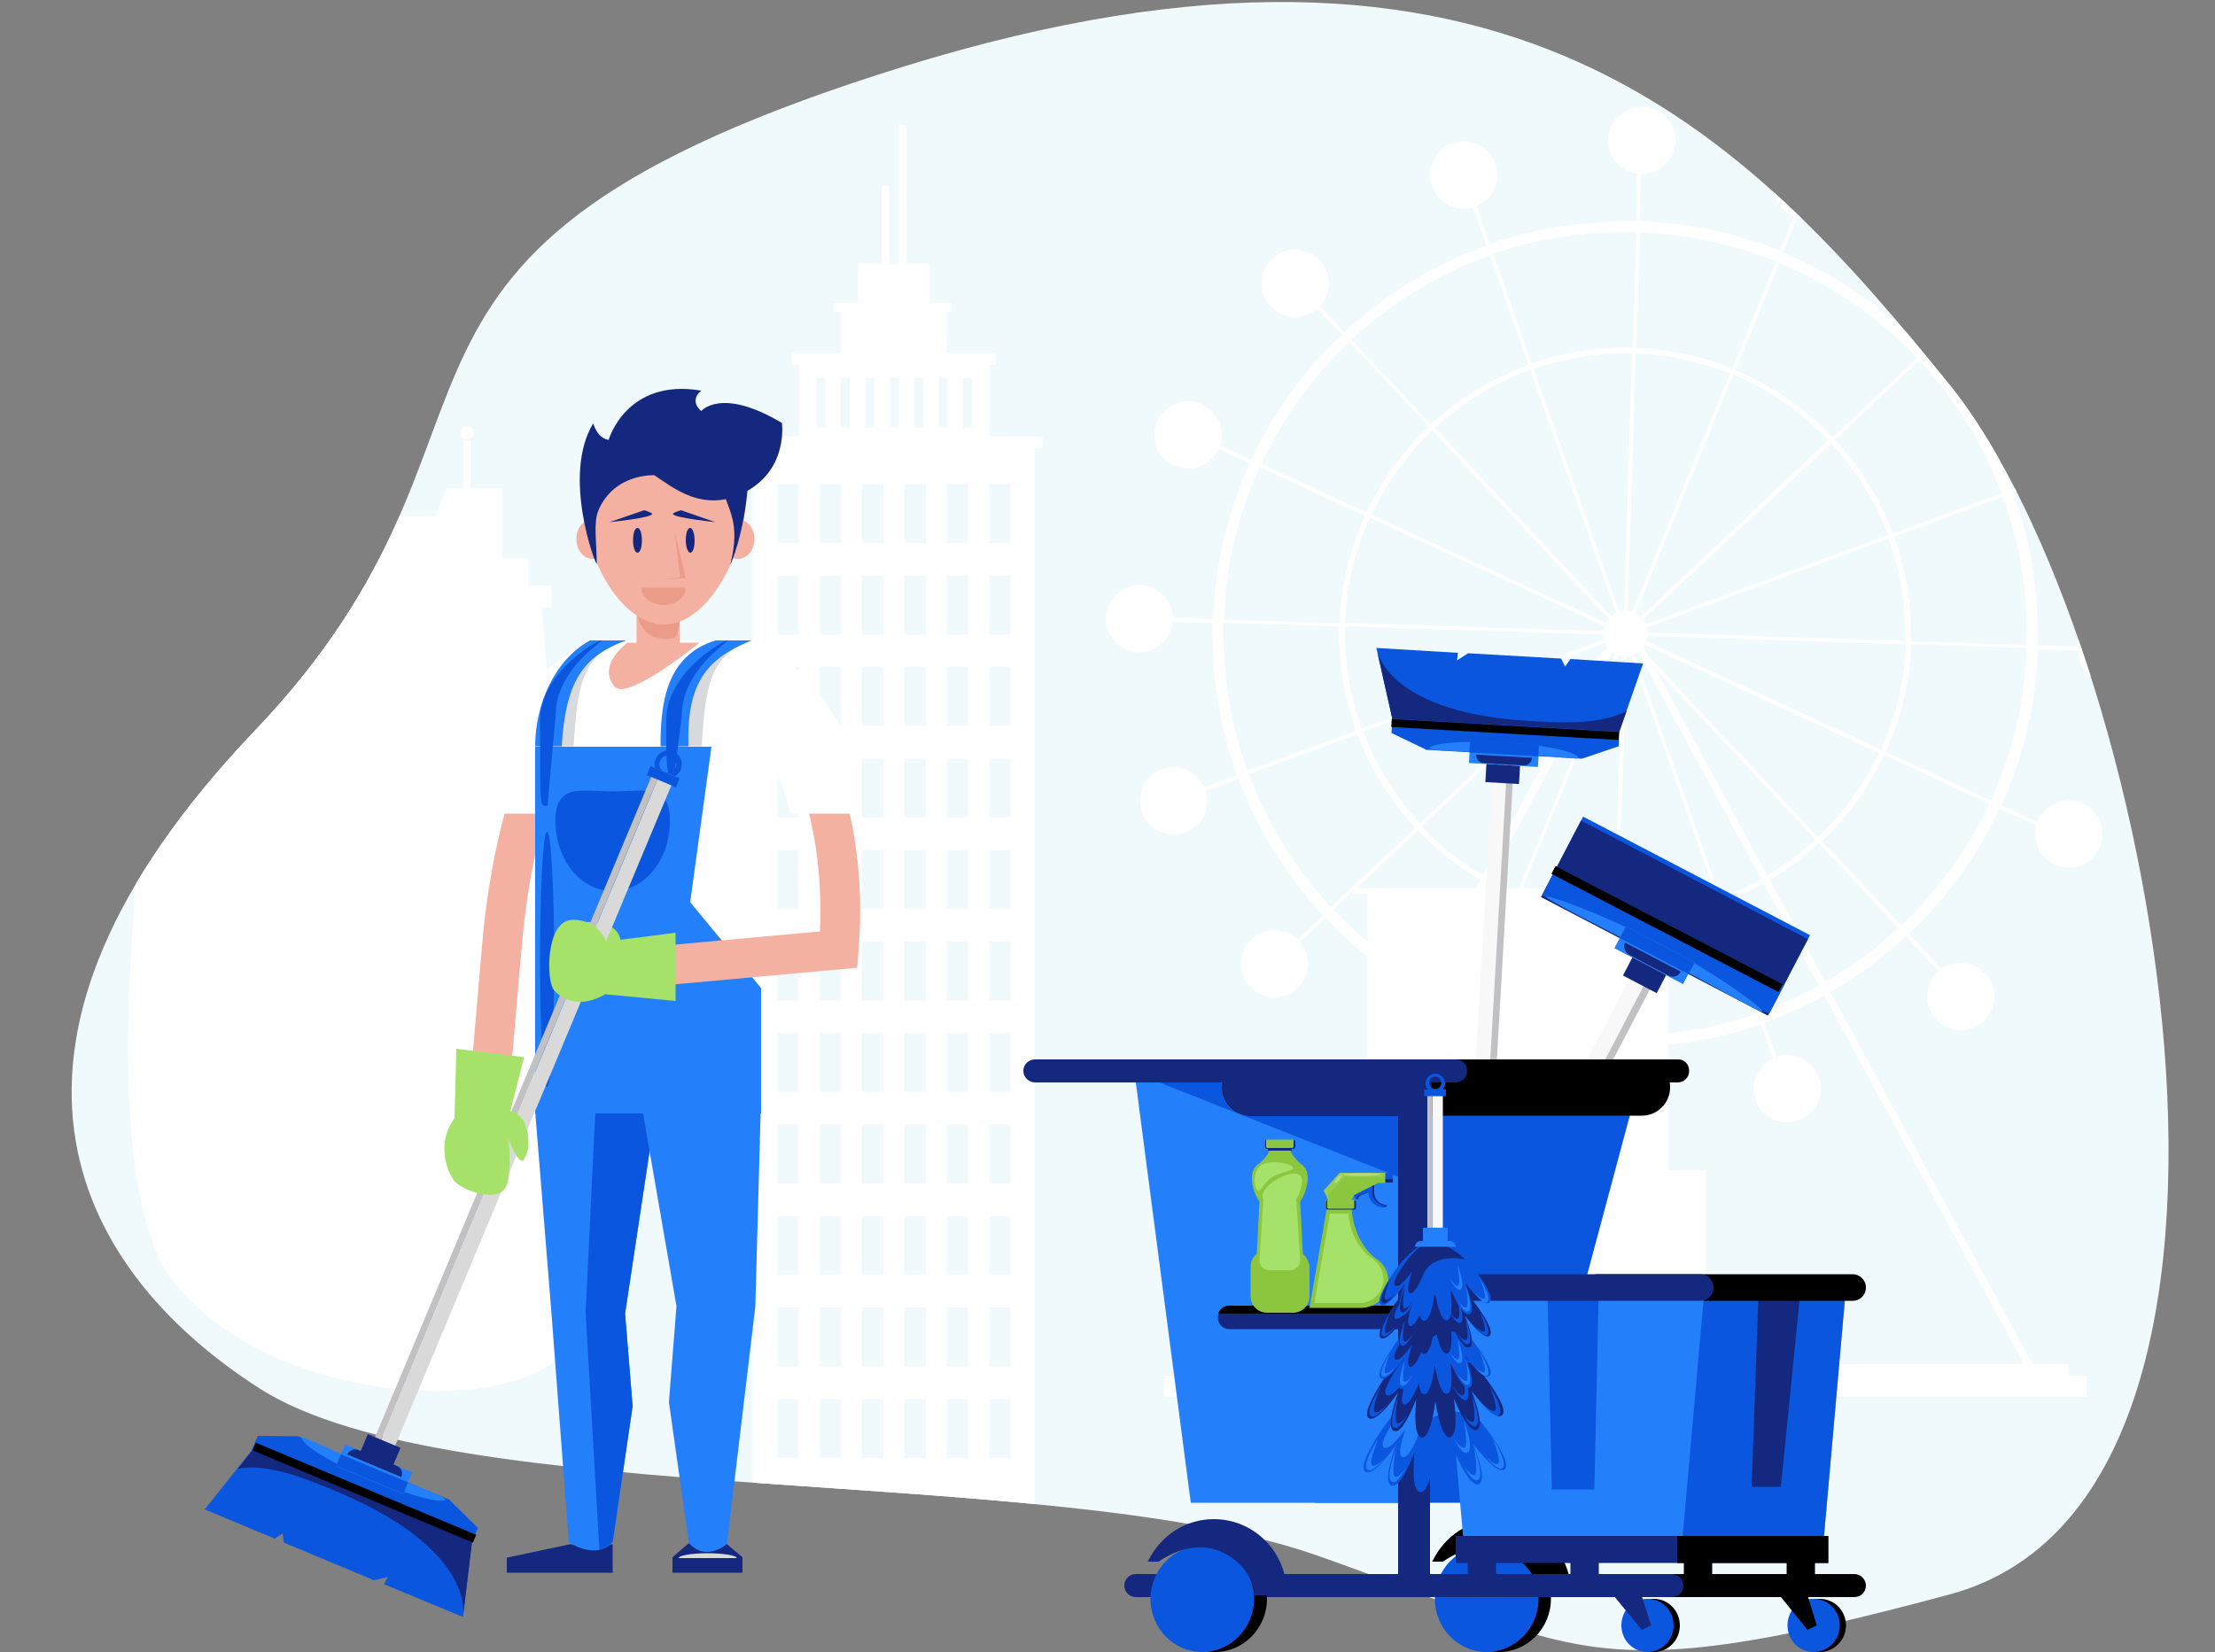 <?xml version="1.0" encoding="utf-8"?>
<!-- Generator: Adobe Illustrator 23.0.0, SVG Export Plug-In . SVG Version: 6.00 Build 0)  -->
<svg version="1.1" id="Layer_1" xmlns="http://www.w3.org/2000/svg" xmlns:xlink="http://www.w3.org/1999/xlink" x="0px" y="0px"
	 viewBox="0 0 500 373" style="enable-background:new 0 0 500 373;" xml:space="preserve">
<rect x="0" y="0" width="500" height="373" fill="#808080" stroke="none"/>
<style type="text/css">
	.st0{fill-rule:evenodd;clip-rule:evenodd;fill:#FFFFFF;}
	.st1{fill:none;stroke:#F4FBFD;stroke-width:7.391;}
	.st2{fill-rule:evenodd;clip-rule:evenodd;fill:#F0F9FC;}
	.st3{clip-path:url(#SVGID_2_);}
	.st4{fill:#FFFFFF;}
	.st5{fill:#F0F9FC;}
	.st6{fill:#D9E8EC;}
	.st7{fill:#0A56DF;}
	.st8{fill:#13287E;}
	.st9{fill:#792028;}
	.st10{fill:#F8F8F8;}
	.st11{fill:#C1C0C3;}
	.st12{fill:#247FFB;}
	.st13{fill:#B12E3C;}
	.st14{fill:#D29526;}
	.st15{fill:#8CC63F;}
	.st16{opacity:0.1;fill:#FFFFFF;}
	.st17{opacity:0.3;fill:#FFFFFF;}
	.st18{fill:#A6E26A;}
	.st19{fill:#F4B1A1;}
	.st20{fill:#D7D9DD;}
	.st21{fill:#D9D9D9;}
	.st22{fill:#EB9C89;}
</style>
<g>
	<path class="st0" d="M235.6,57.6c27.6-14.9,53-20.6,76.3-17c23.3,3.6,43.6,12.5,61,26.6v249.6l-137.3,8.4
		C235.6,325.2,235.6,57.6,235.6,57.6z"/>
	<line class="st1" x1="307" y1="34.9" x2="307" y2="335.1"/>
	<line class="st1" x1="230.9" y1="194.5" x2="418.9" y2="199.7"/>
</g>
<path class="st2" d="M204.4,14.9C340.2-27,394.1,30,440.1,86.9c46,56.9,83.2,250.7,0,273.1c-83.2,22.4-83.2,12.1-143.1-8.9
	c-59.9-20.9-195-9.8-238.4-37.6c-43.3-27.8-68-78.3-1.1-148.5C124.4,94.9,68.5,56.9,204.4,14.9L204.4,14.9z"/>
<g>
	<defs>
		<path id="SVGID_1_" d="M204.4,14.9C340.2-27,394.1,30,440.1,86.9c46,56.9,83.2,250.7,0,273.1c-83.2,22.4-83.2,12.1-143.1-8.9
			c-59.9-20.9-195-9.8-238.4-37.6c-43.3-27.8-68-78.3-1.1-148.5C124.4,94.9,68.5,56.9,204.4,14.9L204.4,14.9z"/>
	</defs>
	<clipPath id="SVGID_2_">
		<use xlink:href="#SVGID_1_"  style="overflow:visible;"/>
	</clipPath>
	<g class="st3">
		<g>
			<g>
				<rect x="169.9" y="99.2" class="st4" width="63.7" height="253.7"/>
				<rect x="180.4" y="81" class="st4" width="42.9" height="106.6"/>
				<rect x="189.9" y="69.5" class="st4" width="23.8" height="59.1"/>
				<polygon class="st4" points="209.9,99.8 193.7,99.8 193.7,59.5 199.6,59.5 205.4,59.5 209.9,59.5 				"/>
				<g>
					<polygon class="st4" points="200.7,82.3 199,82.3 199,42 199.6,42 200.2,42 200.7,42 					"/>
					<polygon class="st4" points="204.6,68.4 202.9,68.4 202.9,28.1 203.5,28.1 204.1,28.1 204.6,28.1 					"/>
				</g>
				<rect x="168.2" y="98.5" class="st4" width="67.1" height="2.7"/>
				<rect x="178.8" y="79.7" class="st4" width="46" height="2.6"/>
				<rect x="188.2" y="68.4" class="st4" width="26.5" height="2"/>
				<rect x="184.3" y="85.3" class="st5" width="2" height="11.2"/>
				<rect x="189.8" y="85.3" class="st5" width="2" height="11.2"/>
				<rect x="195.3" y="85.3" class="st5" width="2" height="11.2"/>
				<rect x="200.9" y="85.3" class="st5" width="2" height="11.2"/>
				<rect x="206.4" y="85.3" class="st5" width="2" height="11.2"/>
				<rect x="211.9" y="85.3" class="st5" width="2" height="11.2"/>
				<rect x="217.4" y="85.3" class="st5" width="2" height="11.2"/>
				<rect x="175.5" y="109.3" class="st5" width="4.8" height="13.3"/>
				<rect x="185.1" y="109.3" class="st5" width="4.8" height="13.3"/>
				<rect x="194.6" y="109.3" class="st5" width="4.8" height="13.3"/>
				<rect x="204.2" y="109.3" class="st5" width="4.8" height="13.3"/>
				<rect x="213.7" y="109.3" class="st5" width="4.8" height="13.3"/>
				<rect x="223.3" y="109.3" class="st5" width="4.8" height="13.3"/>
				<rect x="175.5" y="130" class="st5" width="4.8" height="13.3"/>
				<rect x="185.1" y="130" class="st5" width="4.8" height="13.3"/>
				<rect x="194.6" y="130" class="st5" width="4.8" height="13.3"/>
				<rect x="204.2" y="130" class="st5" width="4.8" height="13.3"/>
				<rect x="213.7" y="130" class="st5" width="4.8" height="13.3"/>
				<rect x="223.3" y="130" class="st5" width="4.8" height="13.3"/>
				<rect x="175.5" y="150.6" class="st5" width="4.8" height="13.3"/>
				<rect x="185.1" y="150.6" class="st5" width="4.8" height="13.3"/>
				<rect x="194.6" y="150.6" class="st5" width="4.8" height="13.3"/>
				<rect x="204.2" y="150.6" class="st5" width="4.8" height="13.3"/>
				<rect x="213.7" y="150.6" class="st5" width="4.8" height="13.3"/>
				<rect x="223.3" y="150.6" class="st5" width="4.8" height="13.3"/>
				<rect x="175.5" y="171.3" class="st5" width="4.8" height="13.3"/>
				<rect x="185.1" y="171.3" class="st5" width="4.8" height="13.3"/>
				<rect x="194.6" y="171.3" class="st5" width="4.8" height="13.3"/>
				<rect x="204.2" y="171.3" class="st5" width="4.8" height="13.3"/>
				<rect x="213.7" y="171.3" class="st5" width="4.8" height="13.3"/>
				<rect x="223.3" y="171.3" class="st5" width="4.8" height="13.3"/>
				<rect x="175.5" y="191.9" class="st5" width="4.8" height="13.3"/>
				<rect x="185.1" y="191.9" class="st5" width="4.8" height="13.3"/>
				<rect x="194.6" y="191.9" class="st5" width="4.8" height="13.3"/>
				<rect x="204.2" y="191.9" class="st5" width="4.8" height="13.3"/>
				<rect x="213.7" y="191.9" class="st5" width="4.8" height="13.3"/>
				<rect x="223.3" y="191.9" class="st5" width="4.8" height="13.3"/>
				<rect x="175.5" y="212.6" class="st5" width="4.8" height="13.3"/>
				<rect x="185.1" y="212.6" class="st5" width="4.8" height="13.3"/>
				<rect x="194.6" y="212.6" class="st5" width="4.8" height="13.3"/>
				<rect x="204.2" y="212.6" class="st5" width="4.8" height="13.3"/>
				<rect x="213.7" y="212.6" class="st5" width="4.8" height="13.3"/>
				<rect x="223.3" y="212.6" class="st5" width="4.8" height="13.3"/>
				<rect x="175.5" y="233.2" class="st5" width="4.8" height="13.3"/>
				<rect x="185.1" y="233.2" class="st5" width="4.8" height="13.3"/>
				<rect x="194.6" y="233.2" class="st5" width="4.8" height="13.3"/>
				<rect x="204.2" y="233.2" class="st5" width="4.8" height="13.3"/>
				<rect x="213.7" y="233.2" class="st5" width="4.8" height="13.3"/>
				<rect x="223.3" y="233.2" class="st5" width="4.8" height="13.3"/>
				<rect x="175.5" y="253.9" class="st5" width="4.8" height="13.3"/>
				<rect x="185.1" y="253.9" class="st5" width="4.8" height="13.3"/>
				<rect x="194.6" y="253.9" class="st5" width="4.8" height="13.3"/>
				<rect x="204.2" y="253.9" class="st5" width="4.8" height="13.3"/>
				<rect x="213.7" y="253.9" class="st5" width="4.8" height="13.3"/>
				<rect x="223.3" y="253.9" class="st5" width="4.8" height="13.3"/>
				<rect x="175.5" y="274.6" class="st5" width="4.8" height="13.3"/>
				<rect x="185.1" y="274.6" class="st5" width="4.8" height="13.3"/>
				<rect x="194.6" y="274.6" class="st5" width="4.8" height="13.3"/>
				<rect x="204.2" y="274.6" class="st5" width="4.8" height="13.3"/>
				<rect x="213.7" y="274.6" class="st5" width="4.8" height="13.3"/>
				<rect x="223.3" y="274.6" class="st5" width="4.8" height="13.3"/>
				<rect x="175.5" y="295.2" class="st5" width="4.8" height="13.3"/>
				<rect x="185.1" y="295.2" class="st5" width="4.8" height="13.3"/>
				<rect x="194.6" y="295.2" class="st5" width="4.8" height="13.3"/>
				<rect x="204.2" y="295.2" class="st5" width="4.8" height="13.3"/>
				<rect x="213.7" y="295.2" class="st5" width="4.8" height="13.3"/>
				<rect x="223.3" y="295.2" class="st5" width="4.8" height="13.3"/>
				<rect x="175.5" y="315.9" class="st5" width="4.8" height="13.3"/>
				<rect x="185.1" y="315.9" class="st5" width="4.8" height="13.3"/>
				<rect x="194.6" y="315.9" class="st5" width="4.8" height="13.3"/>
				<rect x="204.2" y="315.9" class="st5" width="4.8" height="13.3"/>
				<rect x="213.7" y="315.9" class="st5" width="4.8" height="13.3"/>
				<rect x="223.3" y="315.9" class="st5" width="4.8" height="13.3"/>
			</g>
			<g>
				<path class="st4" d="M39.3,289.6c23.3,29.3,82.8,30.6,89.5,12.8c6.7-17.7-6.7-167.2-6.7-167.2H39.3
					C39.3,135.2,15.9,260.3,39.3,289.6z"/>
				
					<rect x="36.9" y="132.3" transform="matrix(-1 -4.489532e-11 4.489532e-11 -1 161.385 269.429)" class="st4" width="87.5" height="4.9"/>
				
					<rect x="42.1" y="126" transform="matrix(-1 -4.488466e-11 4.488466e-11 -1 161.385 275.254)" class="st4" width="77.2" height="23.2"/>
				
					<rect x="82.8" y="116.5" transform="matrix(-1 -4.489932e-11 4.489932e-11 -1 196.215 258.413)" class="st4" width="30.6" height="25.4"/>
				<polygon class="st4" points="95.7,123.7 113.4,123.7 113.4,110.3 100.7,110.3 				"/>
				
					<rect x="104.6" y="99.2" transform="matrix(-1 -4.452584e-11 4.452584e-11 -1 210.817 228.229)" class="st4" width="1.7" height="29.7"/>
				<path class="st4" d="M103.9,97.7c0,0.9,0.7,1.5,1.5,1.5c0.9,0,1.5-0.7,1.5-1.5c0-0.9-0.7-1.5-1.5-1.5
					C104.6,96.2,103.9,96.9,103.9,97.7z"/>
			</g>
			<polygon class="st6" points="745.2,313 654.5,313 643.2,59.1 745.2,80.2 			"/>
		</g>
		<g>
			<polygon class="st4" points="379.9,200.5 305.3,200.5 305.3,201.9 308.7,201.9 308.7,327.9 376.5,327.9 376.5,201.9 379.9,201.9 
							"/>
			<rect x="-149.7" y="285.7" class="st4" width="113.7" height="51.2"/>
			<rect x="-88.8" y="171.3" class="st4" width="25" height="125.7"/>
			<rect x="-83.3" y="137.8" class="st4" width="1.3" height="68.4"/>
			<rect x="-79.1" y="143" class="st4" width="1.3" height="68.4"/>
			<rect x="-86.8" y="163.5" class="st4" width="15.3" height="16.8"/>
			<rect x="-40.5" y="250.7" class="st4" width="43.4" height="86.2"/>
			<rect x="-239.1" y="243.9" class="st4" width="44.1" height="93"/>
			<g>
				<rect x="-224.9" y="218.6" class="st4" width="87.8" height="118.3"/>
				<rect x="-230" y="214.1" class="st4" width="95.2" height="4.5"/>
				<rect x="-221" y="201.8" class="st4" width="38.6" height="24"/>
				<rect x="-169.8" y="201.8" class="st4" width="6.5" height="14.6"/>
				<rect x="-156.8" y="201.8" class="st4" width="7.1" height="14.6"/>
			</g>
			<rect x="-263.1" y="300.9" class="st4" width="46" height="36"/>
			<rect x="-280.5" y="285.7" class="st4" width="21.8" height="51.2"/>
			<rect x="-306.8" y="318.9" class="st4" width="37.2" height="18"/>
			<path class="st4" d="M476.4,139.1c-4,0-7.2,3-7.5,6.9l-8.9-0.3c0-0.9,0-1.7,0-2.6c0-11-1.9-21.7-5.5-31.8l7.4-2.7
				c1.2,2.7,3.8,4.6,6.9,4.6c4.2,0,7.6-3.4,7.6-7.6c0-4.2-3.4-7.6-7.6-7.6c-4.2,0-7.6,3.4-7.6,7.6c0,0.8,0.1,1.5,0.3,2.2l-7.4,2.7
				c-4.2-11.3-10.6-21.7-19.1-30.8l5.8-5.4c1.4,1.3,3.2,2.1,5.2,2.1c4.2,0,7.6-3.4,7.6-7.6c0-4.2-3.4-7.6-7.6-7.6
				c-4.2,0-7.6,3.4-7.6,7.6c0,1.8,0.7,3.5,1.8,4.9l-5.8,5.4c-0.6-0.6-1.2-1.3-1.8-1.9c-8.8-8.8-19-15.6-30.1-20.2l3.2-7.8
				c0.7,0.2,1.5,0.4,2.3,0.4c4.2,0,7.6-3.4,7.6-7.6c0-4.2-3.4-7.6-7.6-7.6c-4.2,0-7.6,3.4-7.6,7.6c0,3.1,1.8,5.7,4.5,6.9l-3.2,7.7
				c-9.9-4-20.6-6.3-31.6-6.7l0.3-10.6c0.1,0,0.2,0,0.2,0c4.2,0,7.6-3.4,7.6-7.6s-3.4-7.6-7.6-7.6c-4.2,0-7.6,3.4-7.6,7.6
				c0,3.8,2.8,7,6.5,7.5L369.5,50c-0.9,0-1.7,0-2.6,0c-10.6,0-20.9,1.8-30.6,5.1l-3-8.6c2.7-1.1,4.7-3.8,4.7-7
				c0-4.2-3.4-7.6-7.6-7.6c-4.2,0-7.6,3.4-7.6,7.6s3.4,7.6,7.6,7.6c0.7,0,1.4-0.1,2.1-0.3l3,8.7c-11.8,4.2-22.6,10.8-32,19.5
				l-5.5-5.9c1.2-1.3,2-3.1,2-5.1c0-4.2-3.4-7.6-7.6-7.6s-7.6,3.4-7.6,7.6c0,4.2,3.4,7.6,7.6,7.6c1.9,0,3.6-0.7,5-1.9l5.5,5.9
				c-0.6,0.6-1.3,1.2-1.9,1.8c-7.8,7.8-14,16.7-18.6,26.4l-7-3.2c0.3-0.8,0.4-1.6,0.4-2.4c0-4.2-3.4-7.6-7.6-7.6
				c-4.2,0-7.6,3.4-7.6,7.6c0,4.2,3.4,7.6,7.6,7.6c3,0,5.7-1.8,6.9-4.4l7,3.2c-5,11-7.8,22.9-8.3,35.2l-9-0.3
				c-0.1-4.1-3.4-7.4-7.6-7.4c-4.2,0-7.6,3.4-7.6,7.6c0,4.2,3.4,7.6,7.6,7.6c4,0,7.2-3.1,7.5-6.9l9,0.3c0,0.9,0,1.7,0,2.6
				c0,11,1.9,21.7,5.5,31.8l-7.4,2.7c-1.2-2.7-3.8-4.6-6.9-4.6c-4.2,0-7.6,3.4-7.6,7.6c0,4.2,3.4,7.6,7.6,7.6c4.2,0,7.6-3.4,7.6-7.6
				c0-0.8-0.1-1.5-0.3-2.2l7.4-2.7c4.2,11.3,10.6,21.7,19.1,30.8l-5.8,5.4c-1.4-1.3-3.2-2.1-5.2-2.1c-4.2,0-7.6,3.4-7.6,7.6
				c0,4.2,3.4,7.6,7.6,7.6c4.2,0,7.6-3.4,7.6-7.6c0-1.8-0.7-3.5-1.8-4.9l5.8-5.4c0.6,0.6,1.2,1.3,1.8,1.9c5.9,5.9,12.5,10.9,19.5,15
				l-45.6,84h-8.2v2.4h-4v4.8H471v-4.8h-4V308h-8.2l-45.6-84c6.1-3.5,11.8-7.7,17-12.6l7.4,7.9c-1.6,1.4-2.6,3.4-2.6,5.7
				c0,4.2,3.4,7.6,7.6,7.6c4.2,0,7.6-3.4,7.6-7.6c0-4.2-3.4-7.6-7.6-7.6c-1.6,0-3.1,0.5-4.3,1.3l-7.4-7.9c0.6-0.6,1.3-1.2,1.9-1.8
				c7.8-7.8,14-16.7,18.6-26.4l8.2,3.8c-0.1,0.6-0.2,1.2-0.2,1.9c0,4.2,3.4,7.6,7.6,7.6s7.6-3.4,7.6-7.6c0-4.2-3.4-7.6-7.6-7.6
				c-3.2,0-6,2-7.1,4.9l-8.1-3.8c5-11,7.8-22.9,8.3-35.2l8.9,0.3c0.1,4.1,3.4,7.4,7.6,7.4c4.2,0,7.6-3.4,7.6-7.6
				S480.6,139.1,476.4,139.1z M457.5,143.1c0,0.8,0,1.7,0,2.5l-26.1-0.8c0-0.6,0-1.1,0-1.7c0-7.7-1.4-15.1-3.8-21.9l24.5-9
				C455.7,121.9,457.5,132.4,457.5,143.1z M430.1,144.7l-58.2-1.9c0-0.4-0.1-0.7-0.2-1.1l54.6-20.1c2.4,6.7,3.8,13.9,3.8,21.5
				C430.2,143.6,430.2,144.2,430.1,144.7z M303.6,141.4l58.2,1.9c0,0.4,0.1,0.7,0.2,1.1l-54.6,20.1c-2.4-6.7-3.8-13.9-3.8-21.5
				C303.6,142.5,303.6,142,303.6,141.4z M370.9,139.9l42.5-39.8c5.5,6,9.9,13,12.8,20.7l-54.6,20.1
				C371.3,140.6,371.1,140.2,370.9,139.9z M370.3,139.3c-0.3-0.3-0.7-0.6-1.1-0.8l22.1-53.9c8.2,3.4,15.4,8.5,21.4,14.8L370.3,139.3
				z M368.4,138.2c-0.3-0.1-0.6-0.2-1-0.2l1.9-58.2c7.5,0.3,14.6,1.9,21.2,4.5L368.4,138.2z M366.6,138c-0.4,0-0.7,0.1-1,0.2
				l-19.4-54.9c6.5-2.2,13.4-3.5,20.6-3.5c0.5,0,1.1,0,1.6,0L366.6,138z M364.8,138.4c-0.4,0.2-0.7,0.4-1.1,0.7l-39.8-42.5
				c6.2-5.7,13.5-10.2,21.5-13.1L364.8,138.4z M363.1,139.7c-0.2,0.3-0.5,0.6-0.7,0.9l-52.8-24.4c3.4-7.2,8-13.6,13.7-19
				L363.1,139.7z M362.1,141.3c-0.1,0.4-0.2,0.8-0.3,1.2l-58.2-1.9c0.3-8.4,2.3-16.4,5.6-23.7L362.1,141.3z M362.3,145.2
				c0.1,0.3,0.3,0.6,0.5,0.8l-0.3,0.6l-42,39.3c-5.5-6-9.9-13-12.8-20.7L362.3,145.2z M361.1,149l-26.4,48.6c-5.1-3-9.7-6.7-13.8-11
				L361.1,149z M364,147.3c0.2,0.1,0.4,0.2,0.6,0.3l-22.1,53.9c-2.1-0.9-4.2-1.9-6.2-3L364,147.3z M365.3,147.9
				c0.3,0.1,0.6,0.2,1,0.2l-1.9,58.2c-7.5-0.3-14.6-1.9-21.2-4.5L365.3,147.9z M366.9,206.4c-0.5,0-1.1,0-1.6,0l1.9-58.2
				c0.4,0,0.7-0.1,1-0.2l19.4,54.9C381,205.1,374.1,206.4,366.9,206.4z M369,147.7c0.3-0.1,0.5-0.3,0.8-0.4l27.8,51.2
				c-2.9,1.6-6,3-9.2,4.2L369,147.7z M373.6,150.9l36.2,38.6c-3.3,3.1-6.9,5.8-10.9,8.1L373.6,150.9z M372,148l-1-1.9
				c0.1-0.2,0.2-0.3,0.3-0.5l52.8,24.4c-3.4,7.2-8,13.6-13.7,19L372,148z M371.7,144.8c0.1-0.4,0.2-0.8,0.3-1.2l58.2,1.9
				c-0.3,8.4-2.3,16.4-5.6,23.7L371.7,144.8z M342,202.6l-9.9,24.2c-3-1.3-6-2.7-8.9-4.3l12.5-23C337.7,200.7,339.8,201.7,342,202.6
				z M342.7,202.9c6.7,2.7,14,4.3,21.6,4.6l-0.8,26.1c-10.7-0.4-21-2.6-30.7-6.5L342.7,202.9z M365.2,207.6c0.6,0,1.1,0,1.7,0
				c7.4,0,14.5-1.2,21.1-3.5l8.7,24.7c-9.4,3.3-19.5,5-29.7,5c-0.8,0-1.7,0-2.5,0L365.2,207.6z M388.7,203.8
				c3.3-1.2,6.4-2.6,9.4-4.3l12.5,23c-4.2,2.3-8.6,4.3-13.2,5.9L388.7,203.8z M451.8,111.4l-24.5,9c-3-7.9-7.4-15-13.1-21.1
				l19.1-17.9C441.5,90.2,447.7,100.4,451.8,111.4z M431,79c0.6,0.6,1.2,1.2,1.8,1.8l-19.1,17.9c-6.1-6.4-13.6-11.6-21.9-15.1
				l9.9-24.2C412.5,63.9,422.4,70.5,431,79z M400.9,59L391,83.2c-6.7-2.7-14-4.3-21.6-4.6l0.8-26.1C380.9,52.9,391.3,55.1,400.9,59z
				 M366.9,52.4c0.8,0,1.7,0,2.5,0l-0.8,26.1c-0.6,0-1.1,0-1.7,0c-7.4,0-14.5,1.2-21.1,3.5l-8.7-24.7
				C346.6,54.1,356.6,52.4,366.9,52.4z M336.3,57.7l8.7,24.7c-8.2,3-15.7,7.6-22,13.4l-17.9-19.1C314.3,68.2,324.9,61.8,336.3,57.7z
				 M302.8,79c0.6-0.6,1.2-1.2,1.8-1.8l17.9,19.1c-5.8,5.5-10.6,12.1-14,19.4l-23.7-11C289.1,95.3,295.2,86.6,302.8,79z
				 M284.4,105.5l23.7,11c-3.4,7.4-5.4,15.6-5.7,24.2l-26.1-0.8C276.7,127.7,279.5,116.1,284.4,105.5z M276.2,143.1
				c0-0.8,0-1.7,0-2.5l26.1,0.8c0,0.6,0,1.1,0,1.7c0,7.7,1.4,15.1,3.8,21.9l-24.5,9C278.1,164.2,276.2,153.8,276.2,143.1z
				 M281.9,174.8l24.5-9c3,7.9,7.4,15,13.1,21.1l-19.1,17.9C292.3,196,286,185.8,281.9,174.8z M302.8,207.2
				c-0.6-0.6-1.2-1.2-1.8-1.8l19.1-17.9c4.1,4.4,8.9,8.1,14.1,11.2l-12.5,23C314.9,217.8,308.5,212.9,302.8,207.2z M456.9,308H276.8
				l45.1-83.2c3,1.6,6,3.1,9.1,4.4l-3.2,7.8c-0.7-0.2-1.5-0.4-2.3-0.4c-4.2,0-7.6,3.4-7.6,7.6s3.4,7.6,7.6,7.6s7.6-3.4,7.6-7.6
				c0-3.1-1.8-5.7-4.5-6.9l3.2-7.7c9.9,4,20.6,6.3,31.6,6.7l-0.3,7.9c-4.1,0.1-7.4,3.4-7.4,7.6c0,4.2,3.4,7.6,7.6,7.6
				s7.6-3.4,7.6-7.6c0-4-3-7.2-6.9-7.5l0.3-7.9c0.9,0,1.7,0,2.6,0c10.6,0,20.9-1.8,30.6-5.1l2.7,7.7c-2.6,1.2-4.4,3.8-4.4,6.8
				c0,4.2,3.4,7.6,7.6,7.6c4.2,0,7.6-3.4,7.6-7.6s-3.4-7.6-7.6-7.6c-0.8,0-1.7,0.1-2.4,0.4l-2.7-7.7c4.7-1.7,9.2-3.7,13.5-6.1
				L456.9,308z M412,221.7l-12.5-23c4-2.4,7.7-5.1,11.1-8.3l17.9,19.1C423.5,214.2,417.9,218.3,412,221.7z M431,207.2
				c-0.6,0.6-1.2,1.2-1.8,1.8l-17.9-19.1c5.8-5.5,10.6-12.1,14-19.4l23.7,11C444.6,190.9,438.5,199.6,431,207.2z M449.4,180.7
				l-23.7-11c3.4-7.4,5.4-15.6,5.7-24.2l26.1,0.8C457,158.5,454.3,170,449.4,180.7z"/>
			<rect x="559.7" y="233.1" class="st4" width="70.9" height="103.8"/>
			<rect x="620.2" y="273.4" class="st4" width="70.9" height="62.9"/>
			<rect x="345.4" y="264.2" class="st4" width="39.7" height="52.8"/>
			<rect x="595.2" y="134.3" class="st4" width="50.1" height="202.5"/>
			<polygon class="st4" points="727.8,336.9 661.7,336.9 661.7,218.6 711.8,218.6 			"/>
			<rect x="698.9" y="309.9" class="st4" width="57.9" height="27"/>
			<rect x="632.3" y="92" class="st4" width="1.7" height="55"/>
			<rect x="638.1" y="103.8" class="st4" width="1.7" height="55"/>
			<rect x="627" y="111.4" class="st4" width="1.7" height="55"/>
			<rect x="664.3" y="209.1" class="st4" width="23.7" height="18.6"/>
			<rect x="666.9" y="202.4" class="st4" width="18.5" height="10.5"/>
			<rect x="697.3" y="214.5" class="st4" width="4.5" height="7.5"/>
			<rect x="703.5" y="207.7" class="st4" width="6.5" height="14.4"/>
		</g>
	</g>
</g>
<g>
	<g>
		<g>
			<path d="M404.9,367c0,3.3,2.6,6,5.9,6c3.2,0,5.9-2.7,5.9-6c0-3.3-2.6-6-5.9-6C407.5,360.9,404.9,363.6,404.9,367z"/>
			<path class="st7" d="M403.5,367c0,3.3,2.6,6,5.9,6c3.2,0,5.9-2.7,5.9-6c0-3.3-2.6-6-5.9-6C406.1,360.9,403.5,363.6,403.5,367z"/>
			<path class="st7" d="M406,367c0,1.9,1.4,3.5,3.2,3.5c1.8,0,3.2-1.6,3.2-3.5c0-1.9-1.4-3.5-3.2-3.5C407.5,363.4,406,365,406,367z"
				/>
		</g>
		<polygon points="401.7,360.2 408,368 410.1,367 407.7,359.1 		"/>
	</g>
	<g>
		<g>
			<path d="M326.7,361c0,6.6,5.2,12,11.7,12c6.4,0,11.7-5.4,11.7-12c0-6.6-5.2-12-11.7-12C332,349,326.7,354.4,326.7,361z"/>
			<path class="st7" d="M323.9,361c0,6.6,5.2,12,11.7,12c6.4,0,11.7-5.4,11.7-12c0-6.6-5.2-12-11.7-12
				C329.1,349,323.9,354.4,323.9,361z"/>
			<path class="st7" d="M329,361c0,3.9,2.9,7,6.4,7c3.5,0,6.4-3.1,6.4-7c0-3.9-2.9-7-6.4-7C331.8,354,329,357.2,329,361z"/>
		</g>
		<path d="M338.2,343c-6.6,0-12.2,3.9-14.9,9.6h2.4c12.7-8.6,21.7,2.1,21.7,7.4c0,0.1,0,0.1,0,0.2h7.3c0-0.1,0-0.1,0-0.2
			C354.7,350.6,347.3,343,338.2,343z"/>
	</g>
	<g>
		<polygon class="st7" points="314.7,164.1 364.9,167 370.9,149.8 354.5,148.8 353.3,150.5 352.4,148.7 331.4,147.5 331.4,147.5 
			328.9,149.1 329.1,147.4 310.7,146.3 		"/>
		<path class="st8" d="M343.8,162.7c-31.6-2.3-33.1-16.4-33.1-16.4l4,17.8l50.2,2.9l2.3-6.5C361.4,163.6,353.3,163.3,343.8,162.7z"
			/>
		<path class="st9" d="M330,337.2c1.6,0.1,3-1.1,3.1-2.8c0.1-1.6-1.1-3-2.8-3.1c-1.6-0.1-3,1.1-3.1,2.8
			C327.1,335.7,328.3,337.1,330,337.2z M330.2,332.4c1,0.1,1.8,0.9,1.7,2c-0.1,1-0.9,1.8-2,1.7c-1-0.1-1.8-0.9-1.7-2
			C328.3,333.1,329.2,332.3,330.2,332.4z"/>
		<g>
			
				<rect x="255.9" y="252.7" transform="matrix(5.722681e-02 -0.998 0.998 5.722681e-02 60.981 573.185)" class="st10" width="156.2" height="3.3"/>
			
				<rect x="258.3" y="253.7" transform="matrix(5.723028e-02 -0.998 0.998 5.723028e-02 63.078 575.676)" class="st11" width="156.2" height="1.5"/>
		</g>
		<polygon class="st7" points="365.5,165.2 365.4,168.5 357.1,171.3 322,169.3 314.1,165.5 314.3,162.3 		"/>
		
			<rect x="339" y="138.9" transform="matrix(5.713719e-02 -0.998 0.998 5.713719e-02 156.07 494.524)" width="1.8" height="51.4"/>
		<path class="st12" d="M322.7,168.9c0-0.5,3.4-1.9,17-1.2c13.6,0.8,16.6,2.9,16.6,3.4c0,0.5-2.7-0.2-16.3-1
			C326.5,169.5,322.7,169.5,322.7,168.9z"/>
		
			<rect x="337" y="162.3" transform="matrix(5.721091e-02 -0.998 0.998 5.721091e-02 150.338 499.313)" class="st12" width="5" height="15.6"/>
		
			<rect x="338.3" y="161.1" transform="matrix(5.721091e-02 -0.998 0.998 5.721091e-02 151.547 498.296)" class="st7" width="2.7" height="15.6"/>
		<path class="st8" d="M334.9,172.3l9,0.5c1,0.1,1.9-0.7,1.9-1.7l-12.6-0.7C333.2,171.4,333.9,172.2,334.9,172.3z"/>
		
			<rect x="337.2" y="170.8" transform="matrix(5.742989e-02 -0.998 0.998 5.742989e-02 145.475 503.302)" class="st8" width="4.1" height="7.6"/>
		
			<rect x="329.3" y="327.9" transform="matrix(5.712044e-02 -0.998 0.998 5.712044e-02 -19.319 642.123)" class="st13" width="2.1" height="6.7"/>
	</g>
	<g>
		<path class="st9" d="M336,287.4c1.6,0.8,3.6,0.2,4.5-1.4c0.8-1.6,0.2-3.6-1.4-4.5c-1.6-0.8-3.6-0.2-4.5,1.4
			C333.7,284.6,334.3,286.6,336,287.4z M338.5,282.6c1,0.5,1.4,1.8,0.9,2.8c-0.5,1-1.8,1.4-2.8,0.9c-1-0.5-1.4-1.8-0.9-2.8
			C336.2,282.5,337.4,282.1,338.5,282.6z"/>
		<g>
			
				<rect x="319.3" y="249.9" transform="matrix(0.463 -0.887 0.887 0.463 -33.155 448.843)" class="st10" width="68.6" height="3.7"/>
			
				<rect x="321.7" y="252.2" transform="matrix(0.463 -0.886 0.886 0.463 -33.043 451.476)" class="st11" width="68.6" height="1.6"/>
		</g>
		<g>
			<g>
				
					<rect x="368.7" y="177.3" transform="matrix(0.463 -0.886 0.886 0.463 20.544 446.24)" class="st7" width="19.5" height="57.8"/>
				
					<rect x="368.2" y="178.1" transform="matrix(0.463 -0.886 0.886 0.463 19.592 446.316)" class="st8" width="19.5" height="57.8"/>
			</g>
		</g>
		
			<rect x="371.5" y="183.5" transform="matrix(0.463 -0.887 0.887 0.463 13.327 446.704)" class="st7" width="7.3" height="57.8"/>
		<rect x="375.4" y="181.1" transform="matrix(0.462 -0.887 0.887 0.462 16.146 446.612)" width="2" height="57.8"/>
		<path class="st12" d="M349.1,202.5c0.3-0.5,12.1,3.6,25.7,10.7c13.6,7.1,23.4,14.7,23.1,15.2c-0.3,0.5-10.4-5.5-24-12.6
			C360.4,208.8,348.8,203,349.1,202.5z"/>
		
			<rect x="370.7" y="206.6" transform="matrix(0.463 -0.886 0.886 0.463 9.738 446.882)" class="st12" width="5.6" height="17.5"/>
		
			<rect x="372.6" y="205.5" transform="matrix(0.463 -0.886 0.886 0.463 11.076 446.796)" class="st7" width="3" height="17.5"/>
		<path class="st8" d="M367.8,215.6l8.9,4.7c1,0.5,2.2,0.1,2.7-0.9l-12.6-6.6C366.4,213.8,366.8,215.1,367.8,215.6z"/>
		
			<rect x="368.9" y="215.7" transform="matrix(0.463 -0.886 0.886 0.463 4.442 447.234)" class="st8" width="4.6" height="8.6"/>
		
			<rect x="337.9" y="277.8" transform="matrix(0.463 -0.886 0.886 0.463 -67.48 451.746)" class="st13" width="2.3" height="7.6"/>
	</g>
	<polygon class="st7" points="344.5,339.3 296.8,339.3 296.8,241.8 370.6,241.8 	"/>
	<polygon class="st12" points="316.9,339.3 268.8,339.3 256.1,242.2 316.9,242.2 	"/>
	<polygon class="st7" points="316.9,266.2 316.9,242.2 256.1,242.2 	"/>
	<path d="M377,245.5c0,3.5-2.8,6.4-6.4,6.4h-88.3c-3.5,0-6.4-2.8-6.4-6.4l0,0c0-3.5,2.8-6.3,6.4-6.3h88.3
		C374.2,239.1,377,242,377,245.5L377,245.5z"/>
	<path class="st8" d="M323.2,245.5c0,3.5-2.8,6.4-6.3,6.4h-34.5c-3.5,0-6.4-2.8-6.4-6.4l0,0c0-3.5,2.8-6.3,6.4-6.3h34.5
		C320.4,239.1,323.2,242,323.2,245.5L323.2,245.5z"/>
	<g>
		<g>
			<polygon class="st14" points="411.6,348.4 362.3,348.4 357.2,290.7 416.7,290.7 			"/>
			<polygon class="st7" points="411.6,348.4 362.3,348.4 357.2,290.7 416.7,290.7 			"/>
			<polygon class="st8" points="402,335.7 406.5,290.7 397,290.7 395.4,335.7 			"/>
			<path d="M421.2,290.7c0,1.7-1.3,3-3,3h-57.5c-1.7,0-3-1.3-3-3l0,0c0-1.7,1.3-3,3-3h57.5C419.8,287.7,421.2,289,421.2,290.7
				L421.2,290.7z"/>
			<polygon class="st12" points="379.7,348.4 330.4,348.4 325.3,290.7 384.8,290.7 			"/>
			<polygon class="st7" points="359.9,336.3 350.3,336.3 349.3,290.7 360.9,290.7 			"/>
			<path class="st8" d="M386.8,290.7c0,1.7-1.3,3-3,3h-57.5c-1.7,0-3-1.3-3-3l0,0c0-1.7,1.3-3,3-3h57.5
				C385.5,287.7,386.8,289,386.8,290.7L386.8,290.7z"/>
		</g>
		<polygon class="st8" points="412.7,346.8 328.6,346.8 328.6,352.9 331.3,352.9 331.3,355.4 337.7,355.4 337.7,352.9 354.5,352.9 
			354.5,355.4 360.9,355.4 360.9,352.9 412.7,352.9 		"/>
		<polygon points="412.7,346.8 378.6,346.8 378.6,352.9 380.1,352.9 380.1,355.4 386.5,355.4 386.5,352.9 403.3,352.9 403.3,355.4 
			409.7,355.4 409.7,352.9 412.7,352.9 		"/>
	</g>
	<path d="M421.2,358c0,1.5-1.2,2.6-2.6,2.6h-45.3c-1.5,0-2.6-1.2-2.6-2.6l0,0c0-1.5,1.2-2.6,2.6-2.6h45.3
		C420,355.4,421.2,356.6,421.2,358L421.2,358z"/>
	<path class="st8" d="M380,358c0,1.5-1.2,2.6-2.6,2.6H256.4c-1.5,0-2.6-1.2-2.6-2.6l0,0c0-1.5,1.2-2.6,2.6-2.6h120.9
		C378.8,355.4,380,356.6,380,358L380,358z"/>
	<path d="M381.3,241.8c0,1.5-1.2,2.6-2.6,2.6h-54.2c-1.5,0-2.6-1.2-2.6-2.6l0,0c0-1.5,1.2-2.6,2.6-2.6h54.2
		C380.2,239.1,381.3,240.3,381.3,241.8L381.3,241.8z"/>
	<path class="st8" d="M331.2,241.8c0,1.5-1.2,2.6-2.7,2.6h-94.8c-1.5,0-2.7-1.2-2.7-2.6l0,0c0-1.5,1.2-2.6,2.7-2.6h94.8
		C330,239.1,331.2,240.3,331.2,241.8L331.2,241.8z"/>
	<path class="st8" d="M318.7,294.9h-41.2c-1.5,0-2.6,1.2-2.6,2.6c0,1.5,1.2,2.6,2.6,2.6h41.2V294.9z"/>
	<path d="M318.7,296.6v-1.8h-41.2c-1.2,0-2.1,0.7-2.5,1.8H318.7z"/>
	<g>
		<g>
			<path class="st7" d="M310.2,269.3v-3.2l-5.3,2.7c1.9,3.4,1.2,1.3,2.3,0.9l1.7-0.6c0,3.5,4,4.1,4,3.1
				C310.1,271.7,310.2,269.3,310.2,269.3z"/>
			<g>
				<g>
					<path class="st8" d="M308.6,269.2l-1.7,0.6c-0.5,0.2-0.6,0.6-0.8,0.9c0.5,0.5,0.4-0.6,1.2-0.9l1.7-0.6L308.6,269.2z"/>
					<path class="st8" d="M310.2,269.3v-3.2l-0.4,0.2v3c0,0-0.1,2.4,2.8,2.9c0,0.2-0.2,0.4-0.5,0.4c0.5,0,0.9-0.1,0.9-0.5
						C310.1,271.7,310.2,269.3,310.2,269.3z"/>
				</g>
			</g>
		</g>
		<g>
			<g>
				<rect x="312.5" y="264.9" class="st7" width="1.9" height="2"/>
				<rect x="312.5" y="266.2" class="st8" width="1.9" height="0.8"/>
			</g>
			<polygon class="st15" points="302.4,264.8 298.8,268.8 300,271.3 304.9,271.3 305.7,269.8 311.1,267.1 312.7,267.1 312.7,264.8 
							"/>
			<polygon class="st16" points="299.9,269.7 303.6,265.7 312.7,265.7 312.7,264.8 302.4,264.8 298.8,268.8 300,271.3 			"/>
			<path class="st17" d="M311.7,265.2c0,0.1-1.9,0.3-4.2,0.3c-2.3,0-4.2-0.1-4.2-0.3c0-0.1,1.9-0.3,4.2-0.3
				C309.9,264.9,311.7,265,311.7,265.2z"/>
			<path class="st17" d="M301.9,266c-0.5,0.5-0.7,1-0.6,1.1c0.1,0.1,0.6-0.2,1-0.7c0.5-0.5,0.7-1,0.6-1.1
				C302.8,265.2,302.3,265.5,301.9,266z"/>
		</g>
		<g>
			<path class="st15" d="M310.5,284.1C310.5,284.1,310.5,284.1,310.5,284.1c0,0-4.8-3.2-5.4-11.2h-5.6l-3.9,22.4h11.7
				c3.3,0,6.1-2.7,6.1-6.1C313.4,287.1,312.3,285.2,310.5,284.1z"/>
			<path class="st18" d="M309.7,284.1L309.7,284.1c0,0-4.8-2.9-5.3-10.1h-4.2l-3.5,20.2h10.2c3,0,5.4-2.4,5.4-5.4
				C312.2,286.8,311.2,285.1,309.7,284.1z"/>
		</g>
		<g>
			<g>
				<path class="st15" d="M306,272.6c0,0.2-0.2,0.4-0.4,0.4h-6c-0.2,0-0.4-0.2-0.4-0.4v-1.3c0-0.2,0.2-0.4,0.4-0.4h6
					c0.2,0,0.4,0.2,0.4,0.4V272.6z"/>
				<path class="st8" d="M305.7,271v1.6c0,0.2-0.2,0.3-0.3,0.3h-5.5c-0.2,0-0.3-0.2-0.3-0.3V271c-0.2,0-0.3,0.2-0.3,0.4v1.3
					c0,0.2,0.2,0.4,0.4,0.4h6c0.2,0,0.4-0.2,0.4-0.4v-1.3C306,271.1,305.9,271,305.7,271z"/>
				<g>
				</g>
			</g>
		</g>
	</g>
	<rect x="315.6" y="241.8" class="st8" width="7.2" height="116.3"/>
	<g>
		<g>
			<path class="st7" d="M308.2,332.3c1,0.7,3.1-0.8,6.9-6c-2.2,6.1-2.1,8.7-1,9.1c1.1,0.4,2.9-1.5,5.2-7.6c-0.6,6.5,0.1,9,1.3,9.1
				c1.2,0.1,2.4-2.2,3.2-8.6c1,6.4,2.3,8.7,3.5,8.5c1.2-0.2,1.8-2.7,1-9.1c2.6,6,4.4,7.8,5.5,7.4c1.1-0.5,1.1-3.1-1.3-9.1
				c4,5.1,6.2,6.5,7.1,5.8c1-0.7,0.2-3.6-4.3-9.5c-4.5-6-11.1-9.4-12.1-8.7c-1-0.7-7,2.9-11.2,9.1
				C307.9,328.8,307.2,331.6,308.2,332.3z"/>
			<path class="st12" d="M312.4,326.8c0.7,0.5,2.2-0.5,4.9-4.2c-1.5,4.3-1.5,6.1-0.7,6.4c0.8,0.3,2.2-1.4,3.7-5.3
				c2.9-7,12.4-4.5,12.4-4.5c-3.3-3.1-8.7-5.9-9.4-5.4c-0.7-0.5-5.1,1.9-8,6.2C312.2,324.3,311.7,326.3,312.4,326.8z"/>
			<g>
				<path class="st12" d="M314.3,334.6c0.7,0.3,1.9-0.8,3.1-3.5c-1,1.8-1.9,2.5-2.5,2.3c-0.9-0.3,0.2-6.2,0.2-6.2
					C313.3,332.1,313.4,334.3,314.3,334.6z"/>
				<path class="st12" d="M308.8,331.9c0.6,0.4,2-0.5,3.8-2.8c-1.4,1.5-2.4,2.1-2.9,1.7c-0.8-0.5,1.4-6,1.4-6
					C308.3,329.3,307.9,331.4,308.8,331.9z"/>
			</g>
			<g>
				<path class="st12" d="M333.5,334.2c-0.7,0.3-1.9-0.8-3.1-3.5c1,1.8,1.9,2.5,2.5,2.3c0.9-0.3-0.2-6.2-0.2-6.2
					C334.5,331.8,334.4,333.9,333.5,334.2z"/>
				<path class="st12" d="M339.1,331.5c-0.6,0.4-2-0.5-3.8-2.8c1.4,1.5,2.4,2.1,2.9,1.7c0.8-0.5-1.4-6-1.4-6
					C339.5,328.9,339.9,331,339.1,331.5z"/>
			</g>
			<g>
				<path class="st12" d="M331.2,328c-0.7,0.3-1.9-0.8-3.1-3.5c1,1.8,1.9,2.5,2.5,2.3c0.9-0.3-0.2-6.2-0.2-6.2
					C332.2,325.5,332.1,327.7,331.2,328z"/>
			</g>
		</g>
		<g>
			<path class="st8" d="M309,320.2c0.9,0.6,3-0.7,6.6-5.8c-2.1,5.8-2,8.3-0.9,8.7c1.1,0.4,2.7-1.4,5-7.2c-0.6,6.2,0.1,8.5,1.2,8.7
				c1.1,0.1,2.3-2.1,3.1-8.2c1,6.1,2.2,8.3,3.3,8.1c1.1-0.2,1.7-2.6,0.9-8.7c2.4,5.7,4.2,7.5,5.2,7c1-0.4,1-2.9-1.2-8.7
				c3.8,4.9,5.9,6.2,6.8,5.5c1-0.7,0.2-3.4-4.1-9.1c-4.2-5.7-10.5-9-11.5-8.3c-1-0.7-6.6,2.8-10.7,8.6
				C308.7,316.9,308,319.6,309,320.2z"/>
			<path class="st7" d="M313,315c0.6,0.4,2.1-0.5,4.6-4c-1.4,4.1-1.4,5.8-0.7,6.1c0.7,0.3,2.1-1.3,3.5-5.1
				c2.8-6.6,11.8-4.2,11.8-4.2c-3.1-3-8.3-5.6-9-5.1c-0.7-0.5-4.8,1.8-7.6,5.9C312.8,312.6,312.3,314.5,313,315z"/>
			<g>
				<path class="st7" d="M314.8,322.4c0.7,0.2,1.8-0.8,3-3.3c-1,1.7-1.8,2.4-2.4,2.2c-0.9-0.3,0.2-5.9,0.2-5.9
					C313.9,320.1,313.9,322.1,314.8,322.4z"/>
				<path class="st7" d="M309.5,319.8c0.6,0.4,1.9-0.4,3.6-2.7c-1.3,1.5-2.3,2-2.8,1.7c-0.8-0.5,1.3-5.7,1.3-5.7
					C309.1,317.3,308.7,319.3,309.5,319.8z"/>
			</g>
			<g>
				<path class="st7" d="M333.1,322.1c-0.7,0.2-1.8-0.8-3-3.3c1,1.7,1.8,2.4,2.4,2.2c0.9-0.3-0.2-5.9-0.2-5.9
					C334,319.7,333.9,321.7,333.1,322.1z"/>
				<path class="st7" d="M338.3,319.5c-0.6,0.4-1.9-0.4-3.6-2.7c1.3,1.5,2.3,2,2.8,1.7c0.8-0.5-1.3-5.7-1.3-5.7
					C338.7,317,339.1,319,338.3,319.5z"/>
			</g>
			<g>
				<path class="st7" d="M330.9,316.1c-0.7,0.2-1.8-0.8-3-3.3c1,1.7,1.8,2.4,2.4,2.2c0.9-0.3-0.2-5.9-0.2-5.9
					C331.8,313.8,331.7,315.8,330.9,316.1z"/>
			</g>
		</g>
		<g>
			<path class="st7" d="M311.7,311.2c0.8,0.5,2.4-0.6,5.4-4.7c-1.7,4.8-1.6,6.8-0.8,7.1c0.9,0.3,2.2-1.2,4.1-5.9c-0.5,5,0.1,7,1,7.1
				c0.9,0.1,1.9-1.7,2.5-6.7c0.8,5,1.8,6.7,2.7,6.6c0.9-0.1,1.4-2.1,0.8-7.1c2,4.6,3.4,6.1,4.3,5.7c0.9-0.3,0.8-2.4-1-7.1
				c3.1,4,4.8,5.1,5.5,4.5c0.8-0.6,0.2-2.8-3.3-7.4c-3.5-4.7-8.6-7.3-9.4-6.7c-0.8-0.6-5.4,2.3-8.7,7
				C311.5,308.4,310.9,310.6,311.7,311.2z"/>
			<path class="st8" d="M315,306.9c0.5,0.4,1.7-0.4,3.8-3.3c-1.2,3.3-1.1,4.8-0.5,5c0.6,0.2,1.7-1.1,2.9-4.1
				c2.3-5.4,9.6-3.5,9.6-3.5c-2.5-2.4-6.8-4.6-7.3-4.2c-0.6-0.4-3.9,1.4-6.2,4.8C314.8,304.9,314.4,306.5,315,306.9z"/>
			<g>
				<path class="st12" d="M316.5,312.9c0.5,0.2,1.5-0.7,2.4-2.7c-0.8,1.4-1.5,1.9-1.9,1.8c-0.7-0.3,0.1-4.8,0.1-4.8
					C315.7,311,315.8,312.7,316.5,312.9z"/>
				<path class="st12" d="M312.1,310.8c0.5,0.3,1.6-0.4,2.9-2.2c-1.1,1.2-1.9,1.6-2.3,1.4c-0.6-0.4,1.1-4.7,1.1-4.7
					C311.8,308.8,311.5,310.4,312.1,310.8z"/>
			</g>
			<g>
				<path class="st12" d="M331.4,312.7c-0.5,0.2-1.5-0.7-2.4-2.7c0.8,1.4,1.5,1.9,2,1.8c0.7-0.3-0.1-4.8-0.1-4.8
					C332.1,310.8,332.1,312.4,331.4,312.7z"/>
				<path class="st12" d="M335.7,310.6c-0.5,0.3-1.6-0.4-2.9-2.2c1.1,1.2,1.9,1.6,2.3,1.4c0.6-0.4-1.1-4.7-1.1-4.7
					C336,308.6,336.3,310.2,335.7,310.6z"/>
			</g>
			<g>
				<path class="st12" d="M329.6,307.8c-0.5,0.2-1.5-0.7-2.4-2.7c0.8,1.4,1.5,1.9,1.9,1.8c0.7-0.3-0.1-4.8-0.1-4.8
					C330.4,305.9,330.3,307.6,329.6,307.8z"/>
			</g>
		</g>
		<g>
			<path class="st8" d="M311.7,302.1c0.8,0.5,2.4-0.6,5.4-4.7c-1.7,4.8-1.6,6.8-0.8,7.1c0.9,0.3,2.2-1.2,4.1-5.9c-0.5,5,0.1,7,1,7.1
				s1.9-1.7,2.5-6.7c0.8,5,1.8,6.7,2.7,6.6c0.9-0.1,1.4-2.1,0.8-7.1c2,4.6,3.4,6.1,4.3,5.7c0.9-0.3,0.8-2.4-1-7.1
				c3.1,4,4.8,5.1,5.5,4.5c0.8-0.6,0.2-2.8-3.3-7.4c-3.5-4.7-8.6-7.3-9.4-6.7c-0.8-0.6-5.4,2.3-8.7,7
				C311.5,299.3,310.9,301.5,311.7,302.1z"/>
			<path class="st7" d="M315,297.7c0.5,0.4,1.7-0.4,3.8-3.3c-1.2,3.3-1.1,4.8-0.5,5c0.6,0.2,1.7-1.1,2.9-4.1
				c2.3-5.4,9.6-3.5,9.6-3.5c-2.5-2.4-6.8-4.6-7.3-4.2c-0.6-0.4-3.9,1.4-6.2,4.8C314.8,295.8,314.4,297.4,315,297.7z"/>
			<g>
				<path class="st7" d="M316.5,303.8c0.5,0.2,1.5-0.7,2.4-2.7c-0.8,1.4-1.5,1.9-1.9,1.8c-0.7-0.3,0.1-4.8,0.1-4.8
					C315.7,301.9,315.8,303.5,316.5,303.8z"/>
				<path class="st7" d="M312.1,301.7c0.5,0.3,1.6-0.4,2.9-2.2c-1.1,1.2-1.9,1.6-2.3,1.4c-0.6-0.4,1.1-4.7,1.1-4.7
					C311.8,299.7,311.5,301.3,312.1,301.7z"/>
			</g>
			<g>
				<path class="st7" d="M331.4,303.5c-0.5,0.2-1.5-0.7-2.4-2.7c0.8,1.4,1.5,1.9,2,1.8c0.7-0.3-0.1-4.8-0.1-4.8
					C332.1,301.6,332.1,303.3,331.4,303.5z"/>
				<path class="st7" d="M335.7,301.4c-0.5,0.3-1.6-0.4-2.9-2.2c1.1,1.2,1.9,1.6,2.3,1.4c0.6-0.4-1.1-4.7-1.1-4.7
					C336,299.4,336.3,301,335.7,301.4z"/>
			</g>
			<g>
				<path class="st7" d="M329.6,298.7c-0.5,0.2-1.5-0.7-2.4-2.7c0.8,1.4,1.5,1.9,1.9,1.8c0.7-0.3-0.1-4.8-0.1-4.8
					C330.4,296.8,330.3,298.4,329.6,298.7z"/>
			</g>
		</g>
		<g>
			<path class="st7" d="M311.7,294.6c0.8,0.5,2.4-0.6,5.4-4.7c-1.7,4.8-1.6,6.8-0.8,7.1c0.9,0.3,2.2-1.2,4.1-5.9c-0.5,5,0.1,7,1,7.1
				c0.9,0.1,1.9-1.7,2.5-6.7c0.8,5,1.8,6.7,2.7,6.6c0.9-0.1,1.4-2.1,0.8-7.1c2,4.6,3.4,6.1,4.3,5.7c0.9-0.3,0.8-2.4-1-7.1
				c3.1,4,4.8,5.1,5.5,4.5c0.8-0.6,0.2-2.8-3.3-7.4c-3.5-4.7-8.6-7.3-9.4-6.7c-0.8-0.6-5.4,2.3-8.7,7
				C311.5,291.8,310.9,294,311.7,294.6z"/>
			<path class="st8" d="M315,290.3c0.5,0.4,1.7-0.4,3.8-3.3c-1.2,3.3-1.1,4.8-0.5,5c0.6,0.2,1.7-1.1,2.9-4.1
				c2.3-5.4,9.6-3.5,9.6-3.5c-2.5-2.4-6.8-4.6-7.3-4.2c-0.6-0.4-3.9,1.4-6.2,4.8C314.8,288.3,314.4,289.9,315,290.3z"/>
			<g>
				<path class="st8" d="M316.5,296.3c0.5,0.2,1.5-0.7,2.4-2.7c-0.8,1.4-1.5,1.9-1.9,1.8c-0.7-0.3,0.1-4.8,0.1-4.8
					C315.7,294.4,315.8,296.1,316.5,296.3z"/>
				<path class="st8" d="M312.1,294.2c0.5,0.3,1.6-0.4,2.9-2.2c-1.1,1.2-1.9,1.6-2.3,1.4c-0.6-0.4,1.1-4.7,1.1-4.7
					C311.8,292.2,311.5,293.8,312.1,294.2z"/>
			</g>
			<g>
				<path class="st12" d="M331.4,296.1c-0.5,0.2-1.5-0.7-2.4-2.7c0.8,1.4,1.5,1.9,2,1.8c0.7-0.3-0.1-4.8-0.1-4.8
					C332.1,294.2,332.1,295.8,331.4,296.1z"/>
				<path class="st12" d="M335.7,294c-0.5,0.3-1.6-0.4-2.9-2.2c1.1,1.2,1.9,1.6,2.3,1.4c0.6-0.4-1.1-4.7-1.1-4.7
					C336,291.9,336.3,293.6,335.7,294z"/>
			</g>
			<g>
				<path class="st12" d="M329.6,291.2c-0.5,0.2-1.5-0.7-2.4-2.7c0.8,1.4,1.5,1.9,1.9,1.8c0.7-0.3-0.1-4.8-0.1-4.8
					C330.4,289.3,330.3,290.9,329.6,291.2z"/>
			</g>
		</g>
		<g>
			<path class="st7" d="M324,242.4c-1.2,0-2.2,1-2.2,2.2c0,1.2,1,2.2,2.2,2.2c1.2,0,2.2-1,2.2-2.2
				C326.1,243.4,325.1,242.4,324,242.4z M324,245.9c-0.7,0-1.4-0.6-1.4-1.4c0-0.7,0.6-1.4,1.4-1.4c0.7,0,1.4,0.6,1.4,1.4
				C325.3,245.3,324.7,245.9,324,245.9z"/>
			<g>
				<rect x="323.3" y="246" class="st10" width="2.4" height="31.5"/>
				<rect x="322.2" y="246" class="st11" width="1.1" height="31.5"/>
			</g>
			<path class="st12" d="M327.2,280.2h-6.5c-0.7,0-1.3,0.6-1.3,1.3h9.2C328.6,280.8,328,280.2,327.2,280.2z"/>
			<rect x="321.2" y="277.2" class="st12" width="5.6" height="3"/>
			<rect x="321.5" y="246" class="st7" width="4.9" height="1.5"/>
		</g>
	</g>
	<g>
		<g>
			<path d="M262.6,361c0,6.6,5.2,12,11.7,12c6.4,0,11.7-5.4,11.7-12c0-6.6-5.2-12-11.7-12C267.8,349,262.6,354.4,262.6,361z"/>
			<path class="st7" d="M259.7,361c0,6.6,5.2,12,11.7,12c6.4,0,11.7-5.4,11.7-12c0-6.6-5.2-12-11.7-12
				C265,349,259.7,354.4,259.7,361z"/>
			<path class="st7" d="M264.8,361c0,3.9,2.9,7,6.4,7c3.5,0,6.4-3.1,6.4-7c0-3.9-2.9-7-6.4-7C267.7,354,264.8,357.2,264.8,361z"/>
		</g>
		<path class="st8" d="M274,343c-6.6,0-12.2,3.9-14.9,9.6h2.4c12.7-8.6,21.7,2.1,21.7,7.4c0,0.1,0,0.1,0,0.2h7.3c0-0.1,0-0.1,0-0.2
			C290.6,350.6,283.2,343,274,343z"/>
	</g>
	<g>
		<g>
			<path d="M367.4,367c0,3.3,2.6,6,5.9,6s5.9-2.7,5.9-6c0-3.3-2.6-6-5.9-6S367.4,363.6,367.4,367z"/>
			<path class="st7" d="M366,367c0,3.3,2.6,6,5.9,6c3.2,0,5.9-2.7,5.9-6c0-3.3-2.6-6-5.9-6C368.6,360.9,366,363.6,366,367z"/>
			<path class="st7" d="M368.6,367c0,1.9,1.4,3.5,3.2,3.5c1.8,0,3.2-1.6,3.2-3.5c0-1.9-1.4-3.5-3.2-3.5
				C370,363.4,368.6,365,368.6,367z"/>
		</g>
		<polygon class="st8" points="364.2,360.2 370.6,368 372.7,367 370.2,359.1 		"/>
	</g>
	<g>
		<path class="st15" d="M290.4,263.6l3.2-0.8c0,0-2-1.8-2.3-3h-4.8c-0.3,1.3-2.3,3-2.3,3l3.2,0.8H290.4z"/>
		<g>
			<g>
				<g>
					<path class="st15" d="M292.3,259c0,0.2-0.2,0.4-0.4,0.4h-6.1c-0.2,0-0.4-0.2-0.4-0.4v-1.3c0-0.2,0.2-0.4,0.4-0.4h6.1
						c0.2,0,0.4,0.2,0.4,0.4V259z"/>
					<path class="st8" d="M292,257.3v1.6c0,0.2-0.2,0.3-0.3,0.3h-5.6c-0.2,0-0.3-0.2-0.3-0.3v-1.6c-0.2,0-0.3,0.2-0.3,0.4v1.3
						c0,0.2,0.2,0.4,0.4,0.4h6.1c0.2,0,0.4-0.2,0.4-0.4v-1.3C292.3,257.5,292.2,257.3,292,257.3z"/>
				</g>
			</g>
		</g>
		<g>
			<path class="st15" d="M294.1,283.1l-0.6-11.8c1.1-1.7,1.7-3.7,1.7-5.3c0-3.5-2.8-4.1-6.3-4.1c-3.5,0-6.3,0.6-6.3,4.1
				c0,1.7,0.6,3.7,1.7,5.3l-0.6,11.8c-0.9,0.7-1.4,1.7-1.4,2.9v6.7c0,2,1.6,3.7,3.7,3.7h5.9c2,0,3.7-1.6,3.7-3.7V286
				C295.5,284.9,294.9,283.8,294.1,283.1z"/>
			<path class="st18" d="M293.9,266.5c-0.2-4.3-10.5,1.4-8.7,4.3l-0.9,13.8c0,1.2,1,2.2,2.2,2.2h4.8c1.2,0,2.2-1,2.2-2.2l-0.9-13.8
				C293.4,269.4,293.9,267.8,293.9,266.5z"/>
			<path class="st18" d="M283.8,268.7c0.7,0.9,1.4-1.8,3.5-3c2.1-1.2,5.2-1.4,4.5-2.2c-0.7-0.9-4.9-1.7-7-0.5
				C282.7,264.3,283.1,267.9,283.8,268.7z"/>
		</g>
		<path class="st8" d="M291.6,259.6c0,0.1-0.1,0.2-0.2,0.2h-5c-0.1,0-0.2-0.1-0.2-0.2l0,0c0-0.1,0.1-0.2,0.2-0.2h5
			C291.5,259.4,291.6,259.5,291.6,259.6L291.6,259.6z"/>
	</g>
</g>
<g>
	<path class="st19" d="M113.9,258.6l-8.9-0.8l3.8-44.1c2.4-28.9,10.6-48,15.4-56.8c0.1-0.2,0.2-0.3,0.2-0.4c-0.4,0.9-0.7,2.4,0,3.9
		l8-4c1,2.1,0.1,3.8-0.4,4.7c-4.4,8.2-12.1,26-14.3,53.4L113.9,258.6z"/>
	<path class="st4" d="M109.4,183.7c0.7-29.5,23.6-38.6,23.6-38.6l4.6,21.4c-10.3,3.4-12.3,17.2-12.3,17.2S110.3,183.7,109.4,183.7z"
		/>
	<polygon class="st8" points="128.5,348.7 114.4,351.7 114.4,355.1 138.3,355.1 138.3,348.7 	"/>
	<path class="st4" d="M176.3,158.3c-1.4,23.3-8.7,80.6-8.7,80.6c-16.8,0-46.9-41.8-46.9-65.3s12.4-26.9,18.3-28.9h30.5
		C174.3,146.3,176.3,151.4,176.3,158.3z"/>
	<path class="st20" d="M135.9,144.6c-8,4.3-12.4,14.5-12.4,23.9h6c0.8-13.5,1.8-20.4,11.1-23.9H135.9z"/>
	<path class="st20" d="M164.8,144.6c-8,4.3-12.4,14.5-12.4,23.9h6c0.8-13.5,1.8-20.4,11.1-23.9H164.8z"/>
	<path class="st12" d="M120.8,250.9l3.7,45.8l3.9,51.5c0,0,6,4.2,9.9,0l4.5-30.7l-1.7-20.9l6.9-45.8H120.8z"/>
	<path class="st7" d="M134.4,250.8l-2.2,45.6l3.1,53.5c1-0.1,3-1.7,3-1.7l4.5-30.7l-1.7-20.9l6.9-45.8H134.4z"/>
	<polygon class="st12" points="171.8,251.4 120.8,251.4 120.8,168.6 160.6,168.6 155.8,203.7 171.8,223.1 	"/>
	<g>
		<polygon class="st8" points="163.9,348.5 155.4,348.5 151.8,351.6 151.8,355.1 167.6,355.1 167.6,351.6 		"/>
		<path class="st12" d="M171.8,247.6l-1.3,47.4l-6.4,53.6c0,0-4.7,4.2-8.6-0.2l-4.5-31.8l1.7-21.7l-8.2-47.3H171.8z"/>
		<path class="st20" d="M159.7,350.7c-3.6,0-6.5,0.5-6.5,1.1h13.1C166.3,351.2,163.3,350.7,159.7,350.7z"/>
	</g>
	<g>
		<path class="st12" d="M133.2,144.6c-8,4.3-12.4,14.5-12.4,23.9h6c0.9-15.1,5.1-20.4,14.5-23.9H133.2z"/>
		<path class="st12" d="M161.5,144.6c-11.3,3.5-12.4,14.5-12.4,23.9h6.3c-0.4-14.1,3.9-19.7,14.2-23.9H161.5z"/>
	</g>
	<g>
		<path class="st7" d="M151.2,185.5c0,8.7-5.8,15.7-12.9,15.7c-7.1,0-12.9-7-12.9-15.7c0-8.7,5.8-6.7,12.9-6.7
			C145.4,178.8,151.2,176.8,151.2,185.5z"/>
		<path class="st7" d="M151.2,185.6c0-0.1,0-0.1,0-0.2c0-8.7-5.8-6.7-12.9-6.7c-7.1,0-12.9-2-12.9,6.7c0,0.1,0,0.1,0,0.2H151.2z"/>
	</g>
	<path class="st19" d="M137.6,223.6l-0.8-8.9l48.3-4.4c1.3-29-9.9-46-12.3-49.2c-0.1-0.2-0.3-0.4-0.5-0.8l4-2l3.7-2.6
		c2.8,3.9,16.6,24.6,13.8,59l-0.3,3.8L137.6,223.6z"/>
	<path class="st4" d="M194.2,183.7c-0.7-29.5-23.6-38.6-23.6-38.6l-4.6,21.4c10.3,3.4,12.3,17.2,12.3,17.2S193.3,183.7,194.2,183.7z
		"/>
	<path class="st7" d="M123.5,187.8c0.9,0,1.6,12.9,1.6,28.8s-0.7,28.8-1.6,28.8c-0.9,0-1.6-12.9-1.6-28.8S122.6,187.8,123.5,187.8z"
		/>
	<path class="st7" d="M135.7,144.6c0.9,0-10.4,6.4-10.3,17.2l-1.8,20.1c-1.9,0-1.6,1.6-1.7-19.1
		C121.8,151.9,134.8,144.6,135.7,144.6z"/>
	<path class="st7" d="M164.2,144.6c0.9,0-10.4,6.4-10.3,17.2l-1.8,13.9c-1.9,0-1.7-4.2-1.7-13C150.3,151.9,163.3,144.6,164.2,144.6z
		"/>
	<path class="st19" d="M157.9,145.1c-4.2,3.4-16.8,12.9-19.2,9.9c-2.4-2.9-1.3-6.5,2.9-9.9H157.9z"/>
	<g>
		<path class="st18" d="M131,208.3c0,0,9.2-1.2,9.1,4.8c-0.1,5.9-5.7,1.3-5.7,1.3L131,208.3z"/>
		<g>
			<path class="st18" d="M137,212.9c0-0.5,1.3-2.3,1.3-2.3s-3.1-2.4-7.3-2.3C133.8,209.3,136.1,212.1,137,212.9z"/>
		</g>
		<polygon class="st18" points="152.5,226 136.8,224.5 136.8,212.6 152.5,210.6 		"/>
		<g>
			<polygon class="st7" points="106.7,346.2 58.1,325.9 46.2,340.8 62,347.4 63.8,346.2 64.1,348.3 84.4,356.8 84.4,356.8 
				87.5,356.1 86.7,357.7 104.5,365.1 			"/>
			<path class="st8" d="M77.5,337.4c30.4,13.3,27,27.8,27,27.8l2.3-19l-48.6-20.3l-4.5,5.7C60.4,330.4,68.3,333.5,77.5,337.4z"/>
			<path class="st7" d="M152,169.7c-1.6-0.7-3.4,0.1-4,1.7c-0.7,1.6,0.1,3.4,1.7,4c1.6,0.7,3.4-0.1,4-1.7
				C154.3,172.1,153.5,170.3,152,169.7z M150,174.3c-1-0.4-1.5-1.6-1-2.5c0.4-1,1.6-1.5,2.5-1c1,0.4,1.5,1.6,1,2.5
				C152.2,174.2,151,174.7,150,174.3z"/>
			<g>
				
					<rect x="37.2" y="248.5" transform="matrix(0.386 -0.923 0.923 0.386 -157.7 263.613)" class="st21" width="163.8" height="3.4"/>
				
					<rect x="34.9" y="248.5" transform="matrix(0.386 -0.923 0.923 0.386 -158.225 260.905)" class="st11" width="163.8" height="1.5"/>
			</g>
			<polygon class="st7" points="56.8,327.4 58.2,324.2 67.3,324.3 101.4,338.6 107.9,345 106.5,348.1 			"/>
			<rect x="81.1" y="310" transform="matrix(0.386 -0.923 0.923 0.386 -260.423 282.689)" width="1.9" height="53.9"/>
			<path class="st12" d="M100.5,338.6c-0.2,0.5-4.1,0.7-17.2-4.8c-13.2-5.5-15.4-8.7-15.2-9.2c0.2-0.5,2.6,1.1,15.8,6.6
				C97,336.8,100.7,338.1,100.5,338.6z"/>
			
				<rect x="81.6" y="323.5" transform="matrix(0.386 -0.923 0.923 0.386 -254.219 281.462)" class="st12" width="5.3" height="16.4"/>
			
				<rect x="82.4" y="324.6" transform="matrix(0.386 -0.923 0.923 0.386 -255.532 281.717)" class="st7" width="2.8" height="16.4"/>
			<path class="st8" d="M89.6,331l-8.7-3.6c-1-0.4-2.1,0.1-2.5,1l12.2,5.1C91,332.5,90.6,331.4,89.6,331z"/>
			
				<rect x="83.9" y="323.2" transform="matrix(0.386 -0.922 0.922 0.386 -249.005 280.38)" class="st8" width="4.3" height="8"/>
			
				<rect x="148.5" y="171.8" transform="matrix(0.386 -0.923 0.923 0.386 -69.894 245.757)" class="st7" width="2.2" height="7.1"/>
		</g>
		<path class="st18" d="M136.8,212.6c0,0-1.5-5-7.6-4.9c-6.1,0.1-5.9,13.8-4.2,15.8c1.8,2.1,5.8,4.4,11.8,0.9
			C142.8,221,136.8,212.6,136.8,212.6z"/>
	</g>
	<g>
		<path class="st18" d="M119.2,259.5c0,0,1.1-8.2-4.8-8.8c-5.9-0.6-0.3,4.3-0.3,4.3l0,0c0,0,2,6.8,3.7,7.1
			C118.5,262.1,119.2,259.5,119.2,259.5z"/>
		<polygon class="st18" points="103,236.8 102.6,252.5 114.4,254 118.3,238.7 		"/>
		<path class="st18" d="M114.4,254c0,0,1.2,6.5,0.3,12.5c-0.9,6-10.2,2.3-12,0.3c-1.8-2-4.3-8.8-0.1-14.3
			C106.8,247,114.4,254,114.4,254z"/>
	</g>
	<g>
		<path class="st19" d="M153.4,147.4l-9.7-0.6h0c0-0.7,0-6.4,0-11.5l9.7,0C153.4,146.7,153.4,147.2,153.4,147.4z"/>
	</g>
	<g>
		<path class="st22" d="M151.9,144.1c0,0-8.7,2.1-8.2-8.8l9.7,0C153.4,135.3,153.9,144.1,151.9,144.1z"/>
	</g>
	<g>
		<path class="st19" d="M137.5,121.7c0,2.5-1.7,4.5-3.7,4.5c-2.1,0-3.7-2-3.7-4.5c0-2.5,1.7-4.5,3.7-4.5
			C135.9,117.3,137.5,119.3,137.5,121.7z"/>
		<path class="st19" d="M170.3,121.7c0,2.5-1.7,4.5-3.7,4.5c-2.1,0-3.7-2-3.7-4.5c0-2.5,1.7-4.5,3.7-4.5
			C168.7,117.3,170.3,119.3,170.3,121.7z"/>
		<path class="st19" d="M168.3,112.7c0,12-8.3,28.3-18.4,28.3c-10.2,0-18.4-16.3-18.4-28.3c0-12,8.3-15.3,18.4-15.3
			C160,97.4,168.3,100.6,168.3,112.7z"/>
		<path class="st8" d="M162.9,109.9c1.5,5.4,4.3,8,2,17.4c0,0.4,3.1-7,3.9-17.4H162.9z"/>
		<path class="st8" d="M134.7,127.3c-0.1,0.7-8-19.8-0.8-31.7c1.2,3.7,3.5,3.7,3.5,3.7s4-14,20.9-11.1c-2.9,2.4,0,4.6,0,4.6
			s4.5-5.5,18.2,2.7c0,0,1.5,10.3-8.1,15.5c-9.6,5.2-16.8-1.2-20.7-3.7c0,0-9-0.5-12.6,7.9C133.9,118,134.7,122.4,134.7,127.3z"/>
	</g>
	<g>
		<path class="st22" d="M144.8,132.7c0,2.2,2.3,3.9,5,3.9c2.8,0,5-1.8,5-3.9H144.8z"/>
		<polygon class="st22" points="152.3,119.9 154.8,130.5 149.1,130.9 153.5,130.4 		"/>
		<path class="st8" d="M151.9,116c0.1-0.3,1.8-0.8,1.8-0.8l7.8,2.7C161.6,117.9,151.8,116.9,151.9,116z"/>
		<path class="st8" d="M147.2,116c-0.1-0.3-1.8-0.8-1.8-0.8l-7.8,2.7C137.6,117.9,147.4,116.9,147.2,116z"/>
		<path class="st8" d="M156.8,122c0,1.6-0.4,2.8-1,2.8c-0.5,0-1-1.3-1-2.8c0-1.6,0.4-2.8,1-2.8C156.3,119.2,156.8,120.4,156.8,122z"
			/>
		<path class="st8" d="M144.9,122c0,1.6-0.4,2.8-1,2.8s-1-1.3-1-2.8c0-1.6,0.4-2.8,1-2.8S144.9,120.4,144.9,122z"/>
	</g>
</g>
</svg>
